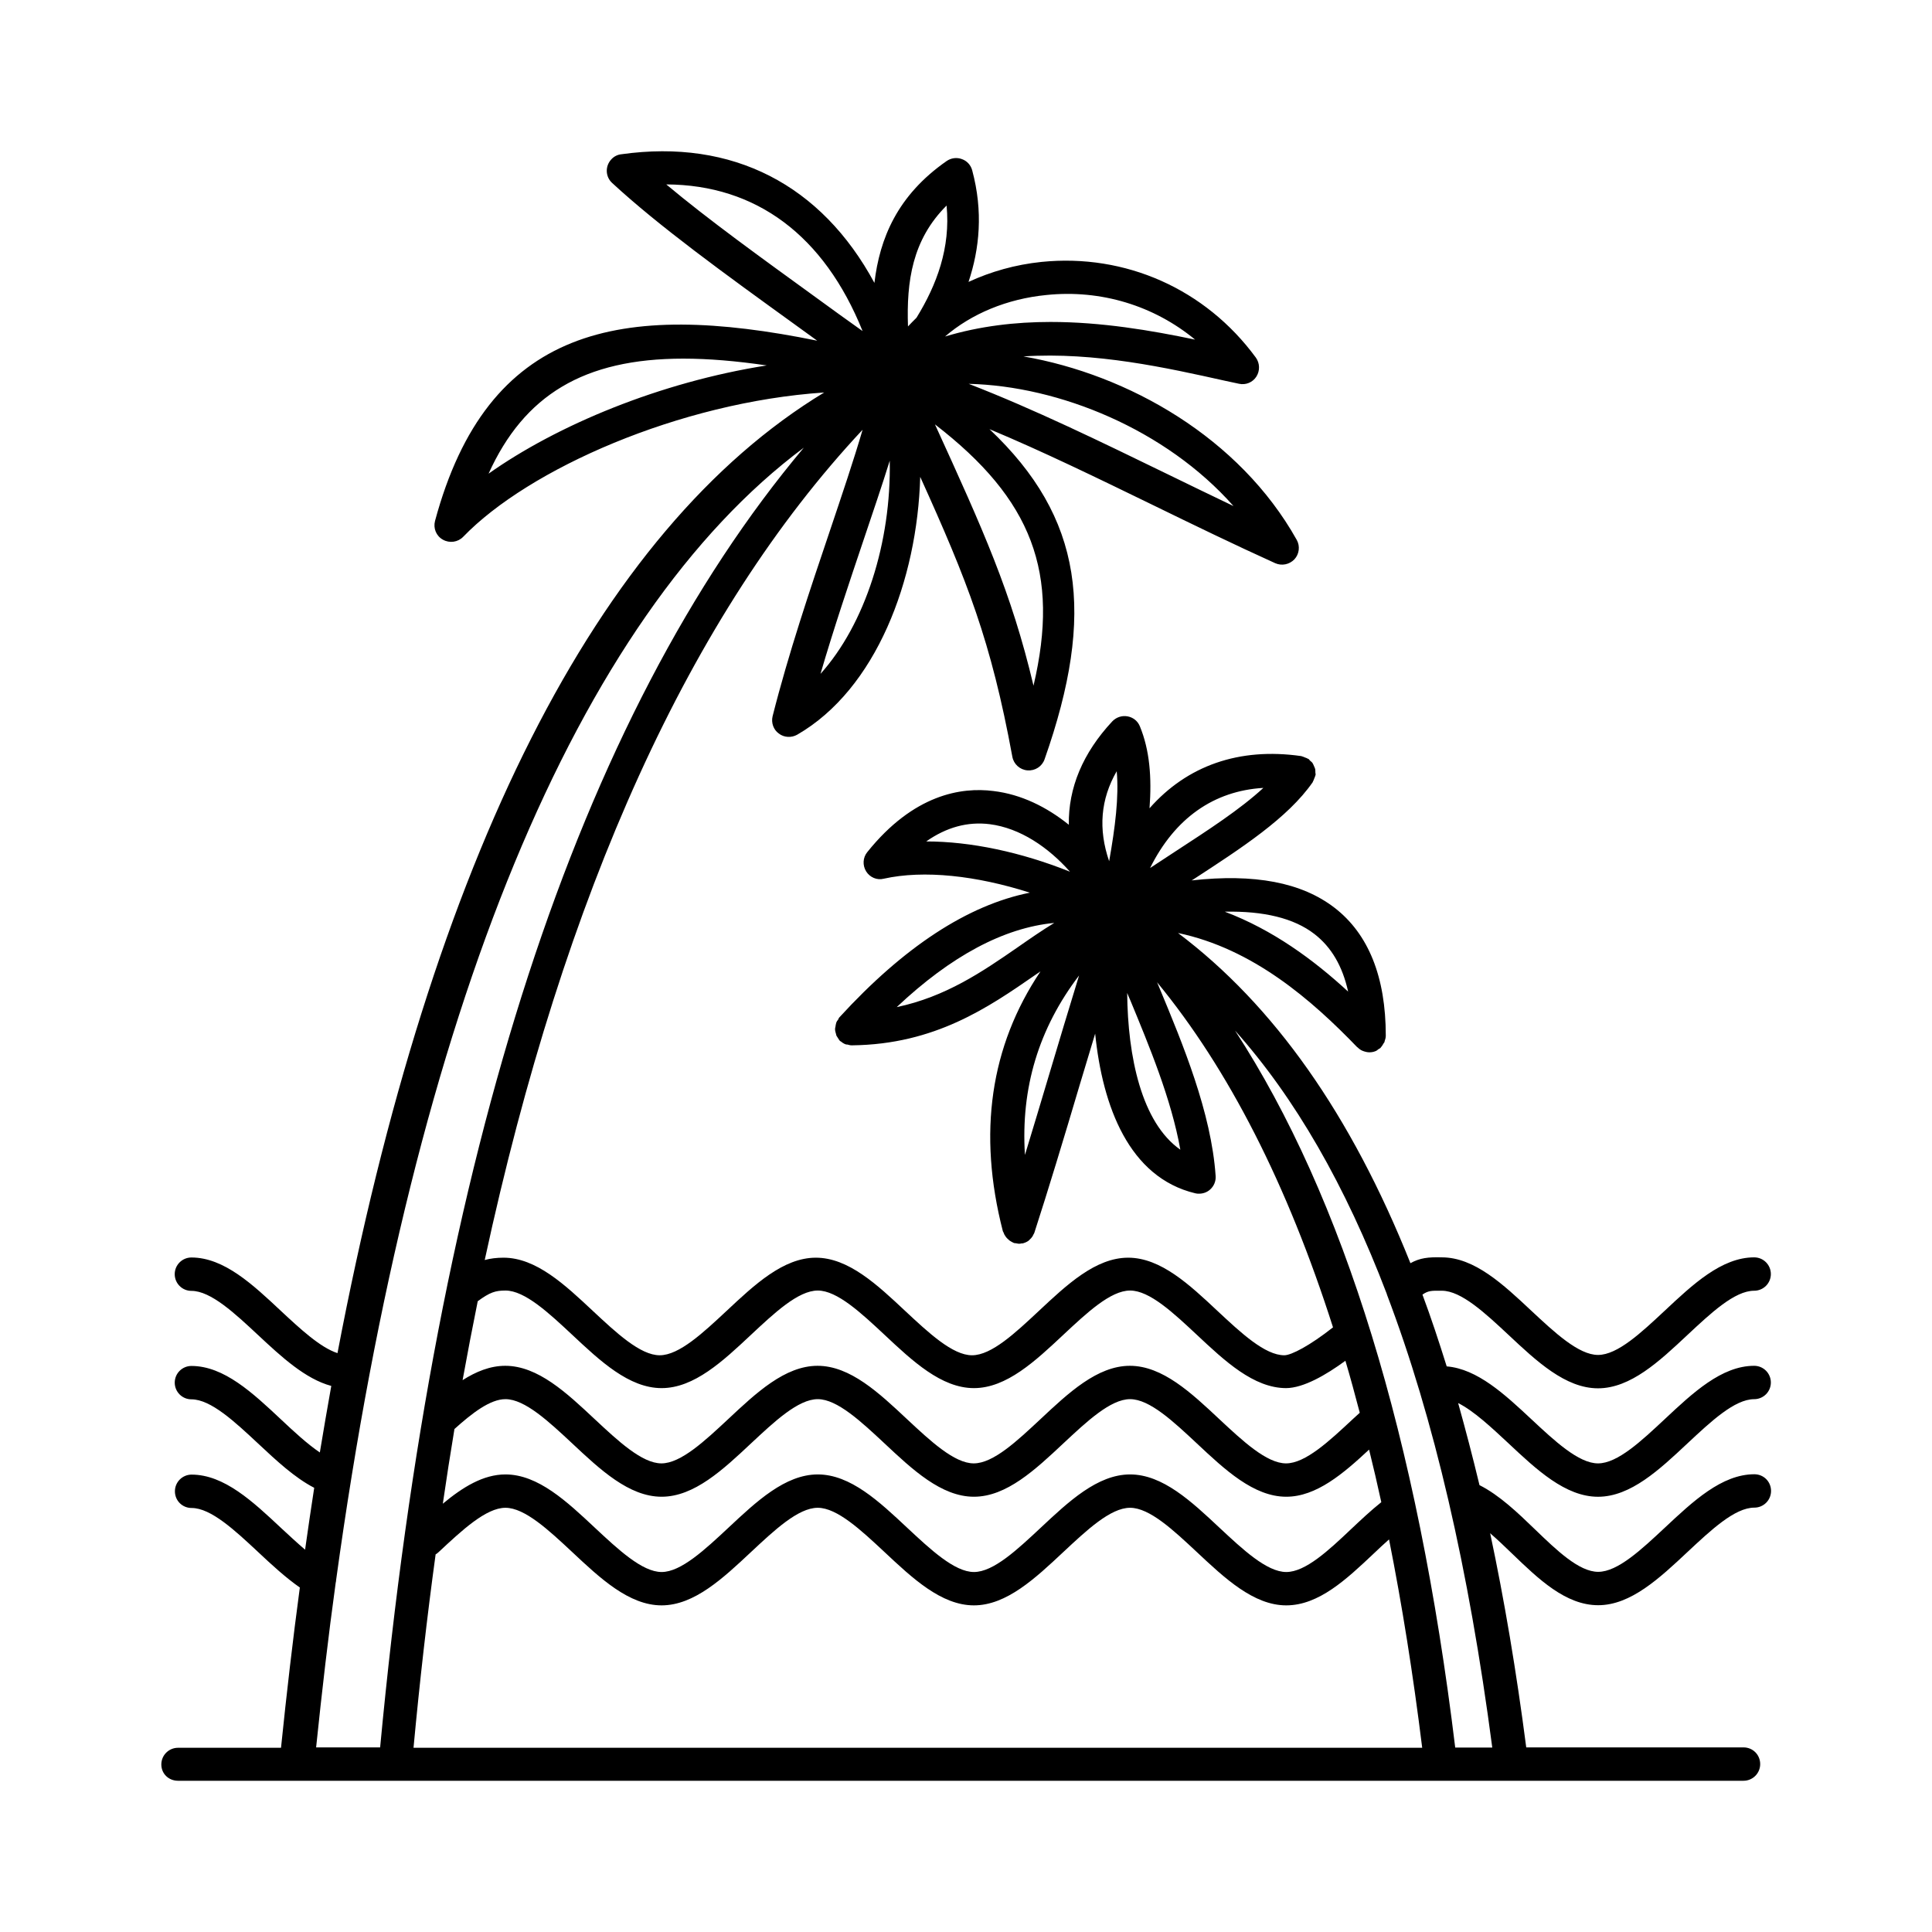 <?xml version="1.0" encoding="UTF-8"?>
<!-- Uploaded to: SVG Repo, www.svgrepo.com, Generator: SVG Repo Mixer Tools -->
<svg fill="#000000" width="800px" height="800px" version="1.1" viewBox="144 144 512 512" xmlns="http://www.w3.org/2000/svg">
 <path d="m543.79 526.52c7.402 6.941 15.062 14.137 23.699 14.137s16.297-7.199 23.699-14.137c6.168-5.758 12.492-11.723 17.684-11.723 2.418 0 4.422-1.953 4.422-4.422 0-2.418-1.953-4.422-4.422-4.422-8.637 0-16.297 7.199-23.699 14.137-6.168 5.758-12.492 11.723-17.684 11.723-5.141 0-11.516-5.965-17.684-11.723-7.043-6.582-14.293-13.316-22.414-13.984-2.055-6.582-4.164-12.957-6.426-19.02 1.492-1.027 2.312-1.078 5.141-1.027 5.141 0 11.516 5.965 17.684 11.723 7.402 6.941 15.062 14.137 23.699 14.137s16.297-7.199 23.699-14.137c6.168-5.758 12.492-11.723 17.684-11.723 2.418 0 4.422-1.953 4.422-4.422 0-2.418-1.953-4.422-4.422-4.422-8.637 0-16.297 7.199-23.699 14.137-6.168 5.758-12.492 11.723-17.684 11.723-5.141 0-11.516-5.965-17.684-11.723-7.402-6.941-15.062-14.137-23.699-14.137-3.648-0.102-5.809 0.152-8.328 1.543-15.73-39.379-36.191-68.375-61.59-87.5 19.895 4.164 35.523 17.84 47.504 30.281h0.051c0.41 0.41 0.875 0.77 1.441 0.977s1.133 0.359 1.695 0.359h0.051c0.566 0 1.078-0.102 1.594-0.309 0.309-0.102 0.516-0.309 0.77-0.516 0.207-0.152 0.461-0.207 0.617-0.41v-0.051c0.309-0.309 0.516-0.668 0.719-1.027 0.051-0.152 0.207-0.258 0.258-0.359 0.051-0.102 0-0.152 0.051-0.258 0.152-0.461 0.309-0.926 0.309-1.441v-0.051c0-15.527-4.574-26.938-13.57-33.879-8.738-6.734-21.23-9.098-37.887-7.25 0.102-0.051 0.207-0.152 0.359-0.207 12.957-8.43 25.141-16.348 31.719-25.809 0.051-0.051 0.051-0.102 0.051-0.152 0.152-0.258 0.258-0.516 0.359-0.824 0.102-0.258 0.258-0.566 0.309-0.824 0-0.051 0.051-0.102 0.051-0.152 0.051-0.207-0.051-0.41-0.051-0.617 0-0.309 0-0.617-0.051-0.926-0.051-0.258-0.207-0.516-0.309-0.77-0.102-0.258-0.207-0.516-0.359-0.77-0.152-0.258-0.41-0.461-0.668-0.668-0.152-0.152-0.258-0.309-0.41-0.461-0.051-0.051-0.102-0.051-0.152-0.051-0.258-0.152-0.516-0.258-0.824-0.359-0.258-0.102-0.566-0.258-0.824-0.309-0.051 0-0.102-0.051-0.152-0.051-16.504-2.363-30.281 2.57-40.203 13.828 0.617-8.121 0.051-15.422-2.57-21.746-0.566-1.387-1.801-2.363-3.289-2.621-1.492-0.258-2.981 0.258-4.012 1.336-7.812 8.379-11.668 17.633-11.516 27.402-5.809-4.68-12.594-8.07-20-8.945-8.484-1.078-21.129 0.875-33.414 16.195-1.184 1.441-1.285 3.496-0.309 5.09 0.977 1.594 2.879 2.418 4.68 1.953 10.641-2.363 24.574-0.824 38.711 3.703-16.449 3.289-33.363 14.344-50.484 33.055-0.152 0.152-0.207 0.359-0.309 0.566-0.207 0.258-0.41 0.516-0.516 0.875-0.102 0.309-0.152 0.668-0.207 1.027-0.051 0.207-0.102 0.41-0.102 0.617v0.051c0 0.461 0.152 0.875 0.258 1.285 0.051 0.152 0.051 0.258 0.102 0.41 0.102 0.207 0.258 0.359 0.359 0.566 0.207 0.309 0.359 0.617 0.617 0.875 0.051 0.051 0.152 0.051 0.207 0.102 0.359 0.309 0.824 0.617 1.285 0.77 0.152 0.051 0.309 0.051 0.461 0.051 0.359 0.102 0.719 0.207 1.078 0.207h0.102 0.051c22.004-0.258 36.141-10.078 48.633-18.715 0.41-0.309 0.875-0.566 1.285-0.875-13.316 19.844-16.656 42.875-9.973 68.836 0.051 0.152 0.152 0.258 0.207 0.41 0.102 0.309 0.207 0.566 0.41 0.824 0.152 0.258 0.309 0.461 0.516 0.668s0.41 0.359 0.617 0.566c0.258 0.207 0.516 0.309 0.77 0.461 0.152 0.051 0.258 0.152 0.41 0.207 0.152 0.051 0.309 0.051 0.41 0.051 0.207 0.051 0.359 0.051 0.566 0.102 0.102 0 0.258 0.051 0.359 0.051 0.258 0 0.516-0.051 0.77-0.102h0.309c0.051 0 0.051-0.051 0.102-0.051 0.516-0.152 0.977-0.359 1.387-0.668 0.102-0.051 0.152-0.152 0.258-0.258 0.309-0.258 0.566-0.566 0.77-0.875 0.102-0.152 0.152-0.309 0.258-0.516 0.102-0.152 0.207-0.309 0.258-0.516 3.648-11.258 7.762-24.832 12.031-39.227 1.336-4.422 2.727-8.996 4.062-13.469 1.953 19.227 8.945 38.094 26.527 42.309 0.359 0.102 0.668 0.102 1.027 0.102 1.027 0 2.055-0.359 2.828-1.027 1.078-0.926 1.645-2.262 1.543-3.648-1.133-16.812-8.738-35.062-14.855-49.766-0.207-0.566-0.461-1.078-0.668-1.594 18.969 23.031 34.547 53.621 46.629 91.457-6.117 4.832-11.055 7.402-12.902 7.402-5.141 0-11.516-5.965-17.684-11.723-7.402-6.941-15.062-14.137-23.699-14.137-8.637 0-16.297 7.199-23.699 14.137-6.168 5.758-12.492 11.723-17.684 11.723-5.141 0-11.516-5.965-17.684-11.723-7.402-6.941-15.062-14.137-23.699-14.137-8.637 0-16.297 7.199-23.699 14.137-6.168 5.758-12.543 11.723-17.684 11.723s-11.516-5.965-17.684-11.723c-7.402-6.941-15.062-14.137-23.699-14.137-1.852 0-3.496 0.207-4.988 0.617 21.078-97.574 54.547-171.3 100.14-220.03-2.312 7.918-5.398 17.066-8.738 26.988-5.141 15.219-10.949 32.438-15.113 48.941-0.41 1.695 0.207 3.547 1.645 4.574 1.387 1.078 3.34 1.184 4.883 0.309 20.922-12.082 31.82-40.973 32.594-68.324 12.492 27.605 18.766 43.441 24.418 74.184 0.359 1.953 2.004 3.445 4.012 3.598 2.004 0.152 3.856-1.027 4.523-2.93 13.625-38.711 10.129-64.105-14.602-87.5 14.137 5.91 28.48 12.902 43.391 20.152 10.539 5.141 21.438 10.438 32.336 15.371 1.746 0.77 3.754 0.359 5.09-1.027 1.285-1.387 1.543-3.496 0.617-5.141-15.164-27.094-44.625-43.801-72.434-48.633 18.969-1.234 38.043 3.031 53.516 6.477l3.598 0.77c1.801 0.41 3.648-0.359 4.625-1.902 0.977-1.543 0.926-3.547-0.152-5.039-13.316-18.148-34.547-27.605-56.809-25.344-6.941 0.719-13.418 2.57-19.328 5.297 2.93-8.789 3.906-18.66 0.977-29.559-0.359-1.387-1.387-2.519-2.727-2.981-1.336-0.516-2.879-0.309-4.062 0.516-13.059 9.098-17.734 20.512-19.125 32.285-14.035-25.961-37.527-38.25-67.09-34.086-0.977 0.102-1.953 0.566-2.672 1.387-1.645 1.801-1.543 4.574 0.258 6.219 12.34 11.414 29.867 24.109 48.375 37.477 2.004 1.441 3.957 2.879 5.965 4.32-52.281-10.641-87.395-3.703-101.28 47.758-0.516 1.953 0.309 4.012 2.109 4.988 1.746 0.977 3.957 0.668 5.348-0.77 17.375-17.992 57.371-35.68 95.672-38.25-60.098 36.398-103.95 123.18-128.98 254.58-4.574-1.492-9.871-6.426-15.012-11.207-7.402-6.941-15.062-14.137-23.699-14.137-2.418 0-4.422 1.953-4.422 4.422 0 2.418 1.953 4.422 4.422 4.422 5.141 0 11.516 5.965 17.684 11.723 6.168 5.758 12.492 11.617 19.383 13.469-1.027 5.809-2.055 11.668-3.031 17.633-3.34-2.262-6.891-5.551-10.332-8.789-7.402-6.941-15.062-14.137-23.699-14.137-2.418 0-4.422 1.953-4.422 4.422 0 2.418 1.953 4.422 4.422 4.422 5.141 0 11.516 5.965 17.684 11.723 4.781 4.473 9.664 9.047 14.855 11.723-0.824 5.398-1.645 10.848-2.418 16.398-2.109-1.801-4.266-3.805-6.375-5.758-7.402-6.941-15.062-14.137-23.699-14.137-2.418 0-4.422 1.953-4.422 4.422s1.953 4.422 4.422 4.422c5.141 0 11.516 5.965 17.684 11.723 3.547 3.34 7.25 6.734 11 9.355-1.852 13.777-3.496 27.914-4.988 42.465l-27.297 0.004c-2.418 0-4.422 1.953-4.422 4.422s1.953 4.32 4.422 4.32h31.668 0.051 302.9 0.051 18.715 0.051 61.434c2.418 0 4.422-1.953 4.422-4.422s-1.953-4.422-4.422-4.422h-57.578c-2.621-20.203-5.809-39.121-9.562-56.754 1.953 1.695 3.906 3.547 5.809 5.398 6.992 6.734 14.188 13.676 22.824 13.676 8.637 0 16.297-7.199 23.699-14.137 6.168-5.758 12.492-11.723 17.684-11.723 2.418 0 4.422-1.953 4.422-4.422s-1.953-4.422-4.422-4.422c-8.637 0-16.297 7.199-23.699 14.137-6.168 5.758-12.492 11.723-17.684 11.723-5.09 0-11-5.707-16.707-11.207-4.625-4.473-9.461-9.098-14.754-11.773-1.801-7.504-3.703-14.754-5.656-21.746 4.113 2.055 8.793 6.426 13.367 10.691zm-182.35-203.94c3.496-11.977 7.559-24.008 11.258-35.008 2.57-7.66 5.039-14.855 7.094-21.488 0.414 21.641-6.527 43.332-18.352 56.496zm56.449 3.133c-5.859-24.777-13.367-41.332-26.117-69.25 25.809 19.898 33.16 39.332 26.117 69.25zm53-47.602c-5.707-2.727-11.414-5.5-17.016-8.227-18.301-8.895-35.781-17.426-53.156-24.164 23.957 0.566 52.23 12.082 70.172 32.391zm-49.559-55.934c14.445-1.492 28.48 2.828 39.379 11.824-11.773-2.469-24.883-4.68-38.301-4.68-9.254 0-18.715 1.078-27.965 3.856 6.992-6.016 16.402-9.973 26.887-11zm-26.473-23.699c1.078 11.207-2.621 21.027-7.969 29.715-0.77 0.77-1.543 1.543-2.262 2.312-0.414-11.93 1.129-22.98 10.23-32.027zm-121.38 71.047c9.406-20.77 25.191-30.484 51.613-30.484 6.684 0 13.984 0.617 22.105 1.801-28.375 4.469-55.52 15.828-73.719 28.684zm86.777-46.68c-14.602-10.59-28.582-20.668-39.688-29.973 23.855 0.102 41.848 13.57 52.027 38.867-4.113-2.934-8.277-5.914-12.34-8.895zm132.07 168.67c4.523 3.496 7.453 8.535 8.945 15.27-9.152-8.43-20-16.398-32.695-21.18 10.281-0.207 18.301 1.695 23.75 5.91zm-13.52-38.711c-6.117 5.656-14.602 11.156-23.441 16.914-2.16 1.441-4.371 2.879-6.582 4.32 6.531-13.164 16.863-20.465 30.023-21.234zm-38.863-4.422c0.617 6.785-0.41 14.855-2.004 23.855-2.934-8.535-2.266-16.453 2.004-23.855zm-50.484 18.609c5.348-3.754 10.949-5.297 16.812-4.574 8.121 1.027 15.578 6.168 21.285 12.594-12.961-5.191-26.328-8.02-38.098-8.02zm24.211 28.07c-9.355 6.477-19.074 13.109-32.027 15.836 14.395-13.57 28.379-21.027 41.746-22.312-3.293 2.004-6.477 4.215-9.719 6.477zm1.953 55.008c-1.133-17.734 3.648-33.52 14.344-47.555-2.727 8.844-5.348 17.633-7.918 26.219-2.207 7.406-4.367 14.602-6.426 21.336zm41.18-1.387c-10.281-7.199-13.934-24.625-14.086-41.539 0.258 0.668 0.566 1.336 0.875 2.055 4.883 11.824 10.848 26.117 13.211 39.484zm-192.37 74.027c4.68-4.215 9.461-7.918 13.52-7.918 5.141 0 11.516 5.965 17.684 11.723 7.402 6.941 15.062 14.137 23.699 14.137 8.637 0 16.297-7.199 23.699-14.137 6.168-5.758 12.492-11.723 17.684-11.723 5.141 0 11.516 5.965 17.684 11.723 7.402 6.941 15.062 14.137 23.699 14.137 8.637 0 16.297-7.199 23.699-14.137 6.168-5.758 12.492-11.723 17.684-11.723s11.516 5.965 17.684 11.723c7.402 6.941 15.062 14.137 23.699 14.137 7.969 0 15.113-6.117 21.953-12.492 1.133 4.574 2.211 9.203 3.238 13.934-2.777 2.211-5.5 4.781-8.121 7.25-5.859 5.551-11.977 11.258-17.066 11.258-5.141 0-11.516-5.965-17.684-11.723-7.402-6.941-15.062-14.137-23.699-14.137s-16.297 7.199-23.699 14.137c-6.168 5.758-12.492 11.723-17.684 11.723-5.141 0-11.516-5.965-17.684-11.723-7.402-6.941-15.062-14.137-23.699-14.137-8.637 0-16.297 7.199-23.699 14.137-6.168 5.758-12.543 11.723-17.684 11.723s-11.516-5.965-17.684-11.723c-7.402-6.941-15.062-14.137-23.699-14.137-5.91 0-11.363 3.394-16.605 7.762 0.973-6.684 2-13.312 3.082-19.793zm-4.988 33.211c0.152-0.102 0.309-0.152 0.461-0.309l0.359-0.309c6.168-5.758 12.543-11.723 17.684-11.723s11.516 5.965 17.684 11.723c7.402 6.941 15.062 14.137 23.699 14.137s16.297-7.199 23.699-14.137c6.168-5.758 12.492-11.723 17.684-11.723 5.141 0 11.516 5.965 17.684 11.723 7.402 6.941 15.062 14.137 23.699 14.137 8.637 0 16.297-7.199 23.699-14.137 6.168-5.758 12.492-11.723 17.684-11.723 5.191 0 11.516 5.965 17.684 11.723 7.402 6.941 15.062 14.137 23.699 14.137s15.988-6.941 23.133-13.676c1.336-1.285 2.727-2.57 4.113-3.805 3.445 17.324 6.375 35.73 8.789 55.215h-267.31c1.645-17.684 3.598-34.75 5.859-51.254zm18.508-69.914c5.141 0 11.516 5.965 17.684 11.723 7.402 6.941 15.062 14.137 23.699 14.137 8.637 0 16.297-7.199 23.699-14.137 6.168-5.758 12.492-11.723 17.684-11.723 5.141 0 11.516 5.965 17.684 11.723 7.402 6.941 15.062 14.137 23.699 14.137 8.637 0 16.297-7.199 23.699-14.137 6.168-5.758 12.492-11.723 17.684-11.723s11.516 5.965 17.684 11.723c7.402 6.941 15.062 14.137 23.699 14.137 4.574-0.051 10.488-3.445 15.68-7.25 1.336 4.473 2.57 9.098 3.805 13.777-0.617 0.566-1.234 1.133-1.852 1.695-6.168 5.758-12.543 11.723-17.684 11.723s-11.516-5.965-17.684-11.723c-7.402-6.941-15.062-14.137-23.699-14.137-8.637 0-16.297 7.199-23.699 14.137-6.168 5.758-12.492 11.723-17.684 11.723-5.141 0-11.516-5.965-17.684-11.723-7.402-6.941-15.062-14.137-23.699-14.137s-16.297 7.199-23.699 14.137c-6.168 5.758-12.543 11.723-17.684 11.723s-11.516-5.965-17.684-11.723c-7.402-6.941-15.062-14.137-23.699-14.137-4.012 0-7.762 1.543-11.309 3.805 1.285-7.094 2.621-14.035 4.012-20.922 3.234-2.367 4.676-2.828 7.348-2.828zm-44.984 77.422c0.051-0.207 0.102-0.41 0.102-0.668 20.82-151.2 63.902-255.35 123.95-300.12-59.789 71.148-97.473 186.82-112.28 344.44h-16.965c1.543-14.914 3.238-29.512 5.191-43.648zm296.68 43.695c-9.973-82.152-29.559-145.8-58.348-190.01 15.887 17.789 29.25 41.023 40.203 69.762 0 0.051 0.051 0.102 0.051 0.207 12.441 32.746 21.695 72.641 27.914 120.04z"/>
</svg>